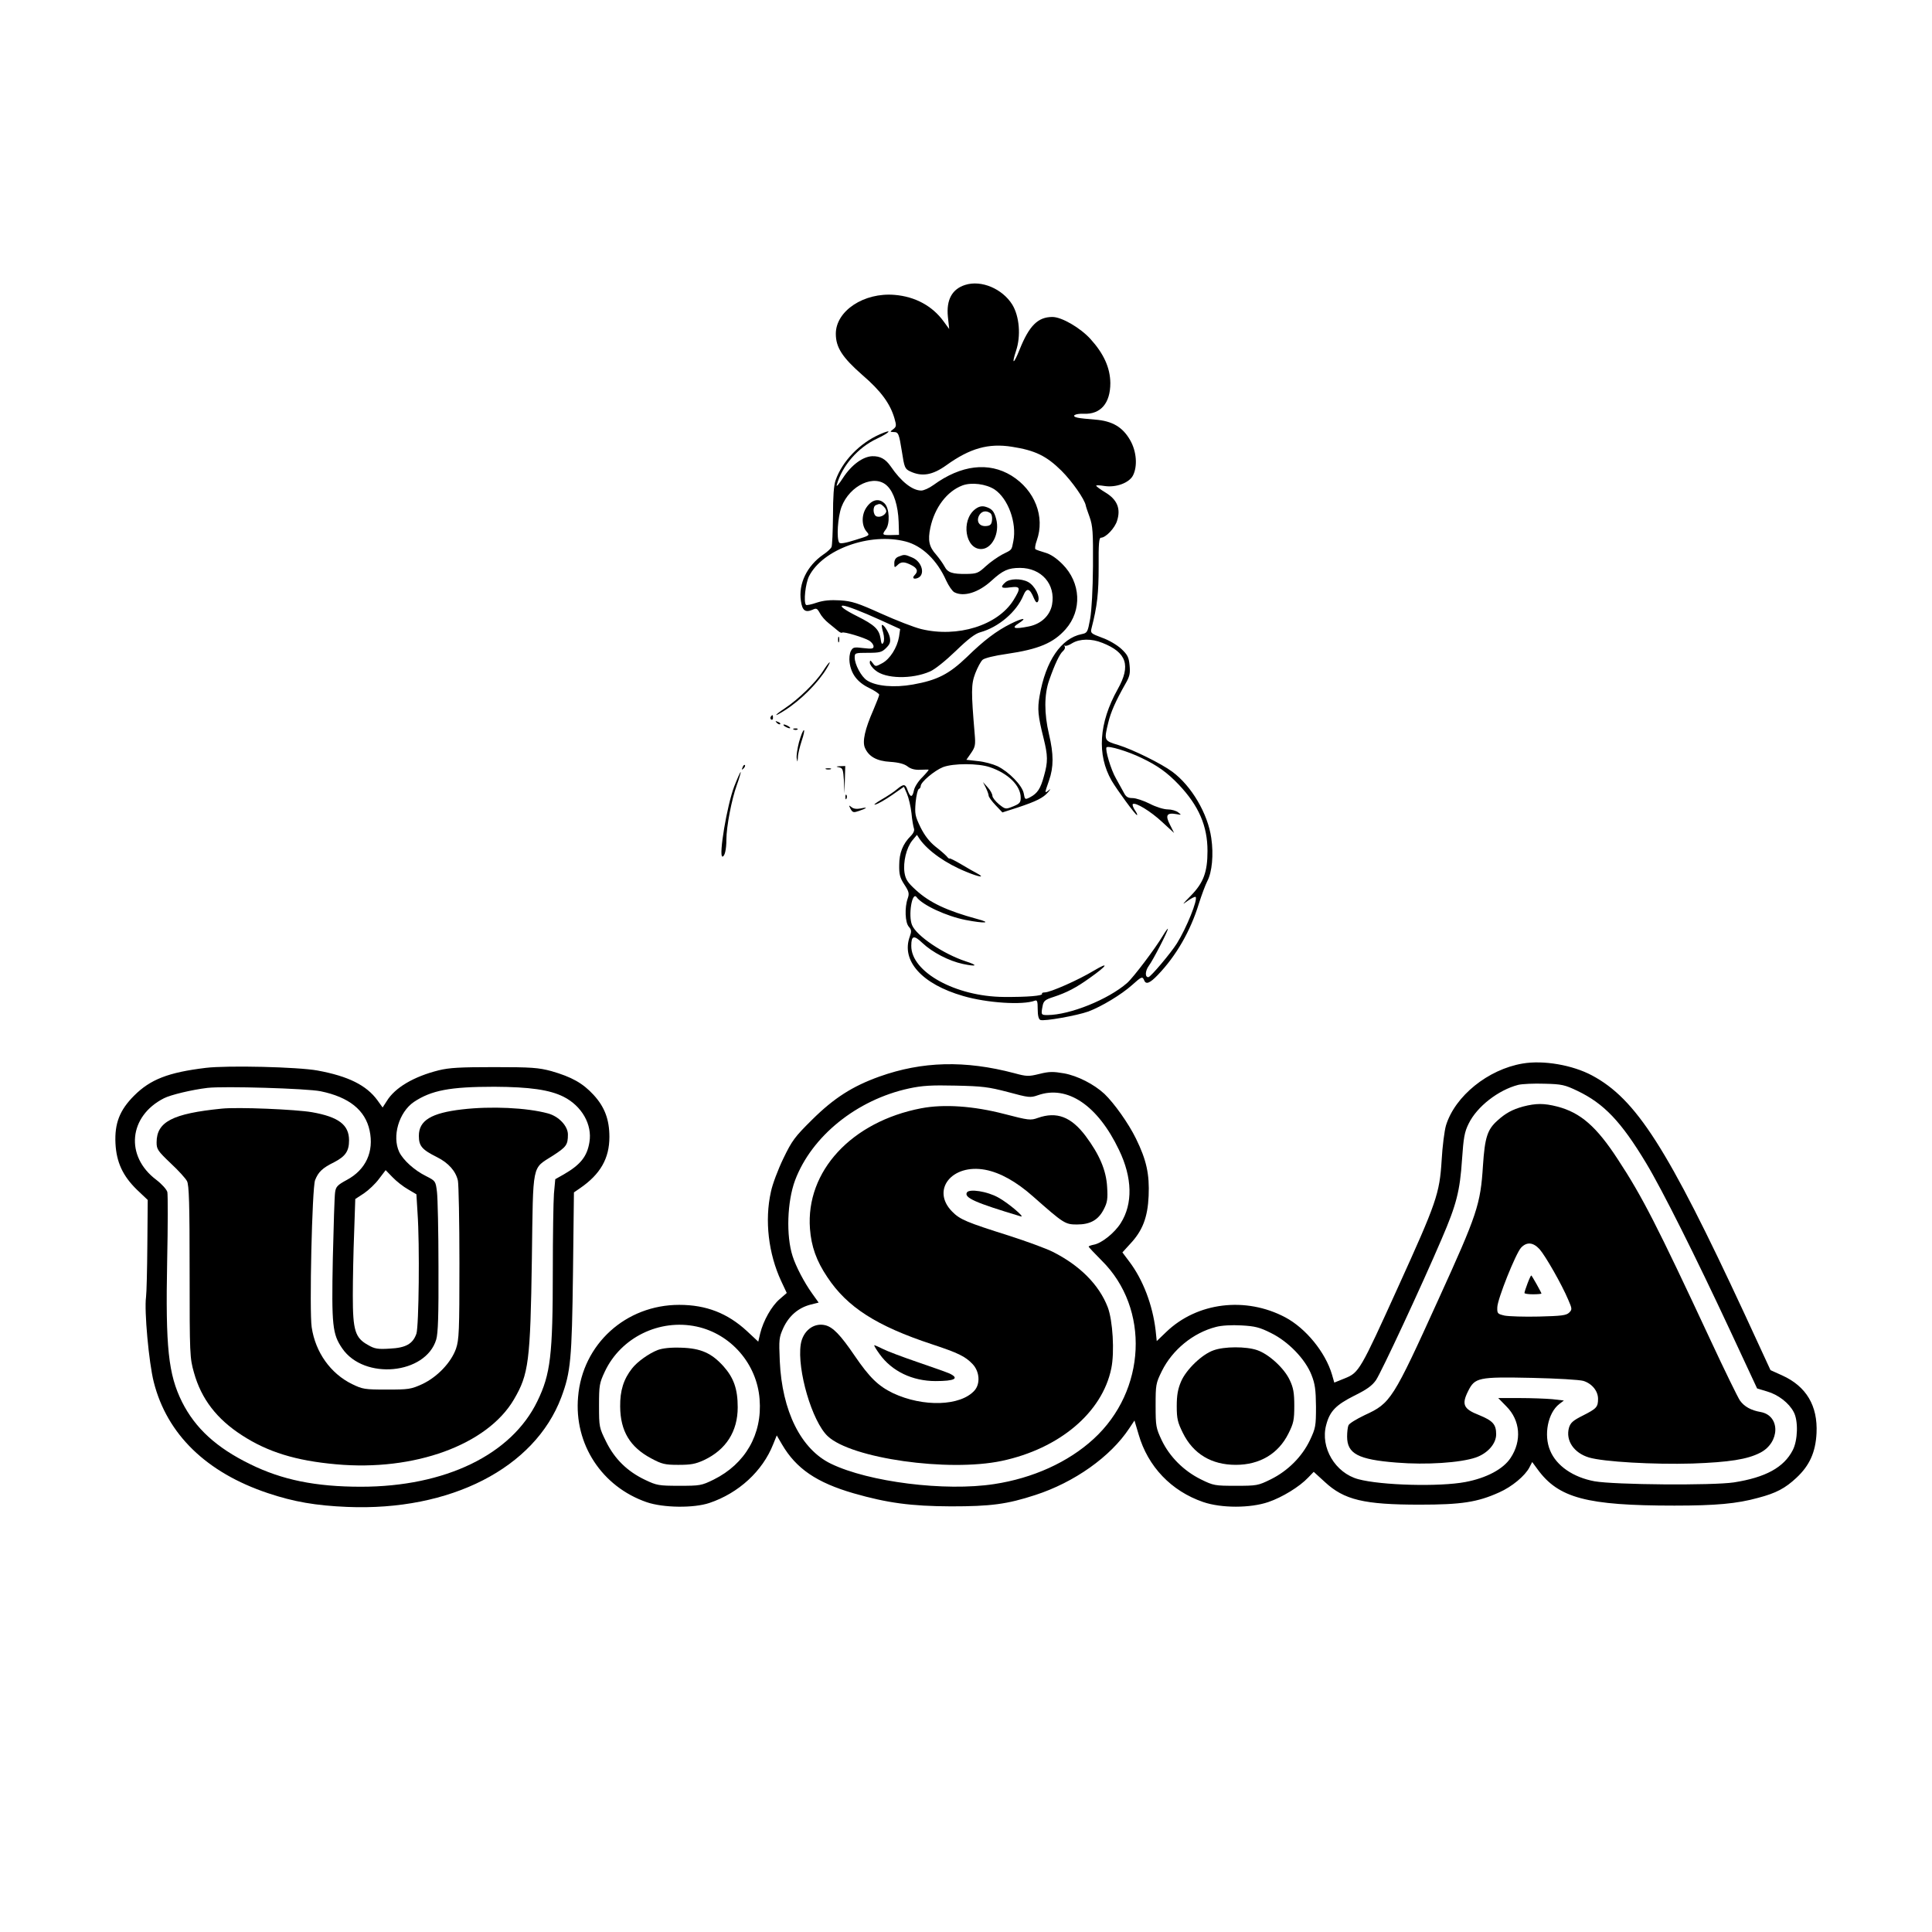 <?xml version="1.0" standalone="no"?>
<!DOCTYPE svg PUBLIC "-//W3C//DTD SVG 20010904//EN"
 "http://www.w3.org/TR/2001/REC-SVG-20010904/DTD/svg10.dtd">
<svg version="1.0" xmlns="http://www.w3.org/2000/svg"
 width="1024pt" height="1024pt" viewBox="0 0 1024 1024"
 preserveAspectRatio="xMidYMid meet">
<g transform="translate(0,1024) scale(0.1,-0.1)"
fill="#000000" stroke="none">
<path d="M5116 8730 c-70 -22 -101 -79 -92 -169 l7 -65 -30 41 c-59 81 -150
131 -259 140 -163 14 -312 -85 -312 -206 0 -72 34 -125 140 -218 99 -85 148
-152 171 -231 11 -38 10 -44 -7 -57 -18 -14 -18 -14 3 -15 25 0 28 -9 43 -102
13 -85 16 -93 43 -106 63 -30 119 -21 194 33 124 89 222 117 347 97 122 -19
182 -48 262 -127 56 -56 123 -151 129 -185 0 -3 9 -30 20 -60 17 -48 19 -81
18 -260 -1 -125 -7 -234 -15 -280 -13 -71 -15 -75 -45 -81 -109 -22 -191 -142
-223 -328 -12 -68 -9 -104 21 -223 23 -93 24 -125 2 -202 -18 -66 -34 -91 -74
-112 -26 -13 -27 -13 -33 21 -8 42 -78 114 -139 144 -24 11 -70 24 -104 27
l-61 7 25 36 c22 32 24 43 19 101 -19 225 -19 263 3 321 12 31 29 63 39 72 10
9 63 22 127 31 171 25 248 58 313 131 88 100 81 247 -17 345 -32 32 -63 53
-92 61 -24 7 -47 15 -51 18 -4 4 -1 24 7 46 45 126 -10 267 -134 344 -121 74
-267 57 -414 -50 -22 -16 -51 -29 -64 -29 -47 0 -107 47 -162 128 -28 40 -56
55 -98 54 -50 -2 -110 -46 -155 -115 -22 -34 -37 -51 -33 -37 28 101 112 198
213 245 72 34 85 54 15 23 -107 -47 -199 -143 -234 -243 -10 -27 -14 -88 -14
-190 -1 -82 -4 -157 -8 -165 -4 -8 -23 -26 -43 -39 -87 -60 -133 -155 -119
-246 7 -51 23 -63 61 -47 21 10 25 8 39 -17 8 -16 29 -40 47 -54 18 -15 41
-33 50 -41 9 -8 19 -12 21 -9 8 7 117 -26 145 -43 12 -8 22 -21 22 -30 0 -13
-9 -14 -54 -9 -49 6 -55 5 -66 -15 -7 -13 -10 -40 -7 -61 8 -61 41 -105 103
-135 29 -14 54 -31 54 -36 0 -5 -14 -41 -31 -81 -45 -102 -59 -167 -45 -200
20 -47 63 -71 135 -75 45 -3 74 -11 91 -24 16 -13 38 -19 65 -18 22 1 43 1 46
1 4 -1 -11 -18 -32 -40 -22 -21 -42 -53 -45 -70 -8 -39 -19 -39 -33 -1 -12 36
-21 37 -58 6 -15 -13 -53 -38 -83 -55 -30 -18 -44 -29 -30 -25 14 3 53 26 88
50 l63 44 16 -37 c9 -21 20 -67 24 -103 3 -36 10 -72 13 -81 4 -10 -2 -25 -17
-40 -42 -42 -61 -90 -61 -154 -1 -49 4 -68 27 -103 25 -38 27 -48 18 -74 -17
-48 -14 -128 6 -150 14 -16 15 -24 5 -52 -47 -128 64 -252 283 -315 126 -37
315 -49 379 -25 13 5 16 -2 16 -45 0 -34 5 -53 14 -57 20 -8 194 23 255 45 69
26 174 89 231 140 50 45 55 47 64 26 9 -25 30 -17 73 28 97 101 173 233 217
377 15 47 35 101 45 120 25 47 34 140 21 228 -18 129 -105 277 -207 352 -58
43 -208 117 -285 141 -77 23 -77 24 -54 119 13 55 39 114 90 204 24 41 27 57
23 99 -4 43 -10 56 -44 88 -23 21 -67 47 -102 59 -59 22 -62 25 -56 49 31 120
38 188 38 329 -1 120 2 152 12 152 26 0 75 52 86 91 20 63 0 111 -61 148 -28
17 -50 33 -50 37 0 3 20 2 45 -2 61 -9 130 17 150 56 25 49 19 128 -15 187
-40 70 -95 102 -186 109 -38 3 -79 7 -92 10 -38 8 -15 23 32 21 90 -4 141 56
141 163 -1 81 -35 156 -106 234 -54 59 -152 116 -201 116 -77 0 -123 -46 -174
-173 -31 -78 -44 -83 -19 -7 27 80 18 184 -20 246 -53 84 -164 131 -249 104z
m-413 -1066 c35 -34 57 -105 60 -190 l2 -69 -42 -1 c-47 -1 -49 2 -28 30 23
30 19 112 -6 137 -30 30 -68 22 -97 -21 -27 -40 -26 -98 3 -130 16 -18 13 -19
-62 -42 -53 -17 -80 -21 -85 -14 -15 22 -8 135 12 189 44 116 177 177 243 111z
m568 -18 c72 -48 119 -176 100 -274 -10 -50 -5 -44 -59 -71 -24 -13 -63 -40
-87 -62 -40 -37 -48 -40 -102 -41 -76 -1 -100 7 -117 40 -8 15 -28 43 -44 62
-38 42 -45 76 -31 143 23 107 88 193 170 224 48 18 125 8 170 -21z m-586 -92
c9 -9 14 -21 12 -27 -6 -18 -33 -31 -51 -24 -19 7 -22 53 -3 60 20 9 25 8 42
-9z m115 -184 c88 -23 167 -99 215 -207 13 -28 32 -56 43 -62 50 -26 128 -2
197 61 60 55 89 68 151 68 114 0 190 -87 170 -195 -11 -58 -58 -102 -122 -115
-78 -16 -97 -10 -54 17 48 31 21 29 -43 -3 -76 -38 -142 -88 -232 -176 -95
-91 -157 -123 -286 -146 -100 -18 -197 -9 -244 22 -30 19 -65 85 -65 121 0 24
2 25 70 25 63 0 74 3 97 26 20 20 24 31 19 57 -6 28 -35 72 -42 64 -2 -2 1
-20 7 -40 6 -23 6 -43 1 -53 -7 -13 -11 -7 -15 23 -8 48 -32 71 -124 117 -66
33 -97 56 -75 56 18 0 99 -31 200 -77 l103 -47 -6 -41 c-10 -58 -48 -118 -89
-140 -35 -19 -36 -19 -50 0 -13 17 -15 18 -16 3 0 -9 13 -28 30 -41 53 -45
193 -48 289 -6 26 11 83 57 137 109 65 63 103 92 130 99 97 27 192 108 228
195 18 43 34 39 56 -15 9 -20 15 -26 21 -18 15 24 -16 86 -53 105 -37 19 -97
18 -120 -3 -29 -26 -21 -33 27 -26 55 7 57 -3 16 -69 -84 -133 -296 -199 -489
-152 -37 9 -132 46 -212 82 -124 56 -155 66 -217 70 -51 3 -87 0 -124 -12 -28
-10 -54 -15 -57 -12 -14 14 -3 114 16 152 73 143 323 233 512 184z m1042 -537
c130 -51 153 -120 82 -246 -100 -179 -111 -347 -32 -485 29 -49 126 -182 134
-182 4 0 -1 12 -11 26 -9 14 -14 28 -11 32 13 12 95 -38 156 -95 l63 -58 -22
44 c-26 50 -17 65 34 56 28 -5 28 -5 10 9 -11 9 -36 16 -56 16 -20 0 -63 13
-95 30 -32 16 -73 30 -91 30 -24 0 -35 6 -46 28 -8 15 -27 49 -42 76 -27 46
-59 155 -50 165 10 10 113 -21 185 -56 86 -41 137 -78 198 -142 106 -112 152
-219 152 -351 0 -112 -21 -169 -89 -238 -45 -46 -49 -51 -18 -28 21 15 41 25
44 22 13 -13 -48 -164 -99 -246 -32 -51 -139 -178 -151 -179 -19 -2 -18 33 2
60 23 31 101 183 101 196 0 4 -12 -12 -27 -37 -39 -66 -156 -221 -189 -250
-101 -88 -303 -169 -421 -170 -35 0 -36 1 -27 48 5 27 14 34 58 48 70 23 120
49 191 100 95 67 108 90 22 39 -81 -49 -230 -115 -260 -115 -10 0 -16 -3 -14
-7 7 -11 -79 -18 -203 -17 -255 2 -491 132 -490 271 0 55 14 58 59 15 53 -50
140 -95 214 -111 75 -16 84 -8 15 14 -118 39 -260 134 -284 192 -21 50 0 180
24 148 31 -42 158 -101 260 -121 103 -20 142 -16 62 5 -162 44 -253 87 -326
154 -44 40 -54 56 -60 92 -8 56 10 131 41 170 l25 30 15 -23 c45 -63 138 -129
247 -173 70 -29 103 -33 55 -7 -14 7 -52 29 -84 48 -32 19 -59 32 -60 30 -1
-3 -8 2 -15 11 -7 8 -34 32 -60 52 -32 26 -57 58 -79 102 -29 60 -31 71 -26
133 4 37 11 68 17 70 5 2 10 9 10 16 0 21 73 82 118 100 55 21 186 21 248 0
98 -33 164 -98 164 -162 0 -26 -6 -32 -40 -46 -40 -16 -41 -16 -75 11 -19 16
-35 36 -35 45 0 9 -11 30 -25 45 l-25 28 15 -30 c8 -16 15 -36 15 -42 0 -7 17
-30 37 -51 l36 -38 81 26 c99 33 135 51 161 81 15 18 15 20 3 10 -22 -17 -22
-17 2 52 25 71 25 140 0 245 -26 110 -26 211 1 287 30 86 56 140 73 154 9 8
13 18 9 25 -3 6 -3 8 1 4 4 -4 22 2 39 13 40 24 103 25 159 2z"/>
<path d="M5167 7540 c-74 -59 -51 -210 33 -210 58 0 100 84 80 159 -11 43 -24
56 -60 66 -18 4 -34 0 -53 -15z m81 -19 c8 -5 12 -21 10 -37 -2 -23 -9 -30
-29 -32 -36 -4 -55 21 -41 53 12 25 36 32 60 16z"/>
<path d="M4763 7290 c-16 -6 -23 -18 -23 -35 0 -24 1 -25 16 -11 19 20 37 20
74 1 32 -16 38 -33 18 -53 -15 -15 -6 -24 15 -16 43 16 25 87 -28 109 -39 17
-42 17 -72 5z"/>
<path d="M4442 6850 c0 -14 2 -19 5 -12 2 6 2 18 0 25 -3 6 -5 1 -5 -13z"/>
<path d="M4362 6683 c-39 -61 -131 -150 -202 -197 -60 -40 -62 -50 -2 -12 86
54 179 148 225 225 29 49 12 36 -21 -16z"/>
<path d="M4085 6441 c-3 -5 -2 -12 3 -15 5 -3 9 1 9 9 0 17 -3 19 -12 6z"/>
<path d="M4117 6409 c7 -7 15 -10 18 -7 3 3 -2 9 -12 12 -14 6 -15 5 -6 -5z"/>
<path d="M4160 6390 c8 -5 20 -10 25 -10 6 0 3 5 -5 10 -8 5 -19 10 -25 10 -5
0 -3 -5 5 -10z"/>
<path d="M4208 6373 c7 -3 16 -2 19 1 4 3 -2 6 -13 5 -11 0 -14 -3 -6 -6z"/>
<path d="M4235 6307 c-9 -35 -15 -74 -12 -88 4 -21 4 -20 6 7 0 17 10 56 20
87 11 32 16 57 12 57 -5 0 -16 -28 -26 -63z"/>
<path d="M3936 6173 c-6 -14 -5 -15 5 -6 7 7 10 15 7 18 -3 3 -9 -2 -12 -12z"/>
<path d="M4447 6173 c20 -4 22 -12 26 -71 l3 -67 2 73 2 72 -27 -1 c-23 -1
-24 -2 -6 -6z"/>
<path d="M4378 6163 c6 -2 18 -2 25 0 6 3 1 5 -13 5 -14 0 -19 -2 -12 -5z"/>
<path d="M3892 6073 c-39 -101 -84 -373 -63 -373 12 0 21 37 21 90 0 68 28
214 55 288 13 36 22 68 21 70 -2 2 -17 -32 -34 -75z"/>
<path d="M4481 6014 c0 -11 3 -14 6 -6 3 7 2 16 -1 19 -3 4 -6 -2 -5 -13z"/>
<path d="M4508 5953 c11 -20 16 -21 45 -11 44 15 49 22 9 13 -22 -4 -38 -2
-49 7 -15 12 -15 11 -5 -9z"/>
<path d="M8070 4603 c-183 -31 -358 -172 -406 -328 -8 -27 -19 -111 -23 -185
-11 -177 -27 -223 -231 -672 -200 -441 -207 -453 -281 -483 l-57 -23 -12 42
c-35 119 -139 246 -248 304 -210 111 -467 80 -631 -78 l-50 -48 -6 57 c-16
135 -67 269 -140 365 l-36 48 41 45 c66 70 93 141 98 254 5 115 -11 190 -67
304 -40 82 -116 188 -167 237 -56 52 -143 96 -214 109 -58 10 -79 10 -131 -3
-57 -14 -67 -14 -133 4 -261 69 -488 63 -715 -18 -142 -51 -240 -113 -357
-229 -92 -91 -106 -110 -152 -205 -28 -58 -58 -137 -66 -177 -34 -152 -13
-327 54 -472 l30 -64 -38 -33 c-42 -36 -86 -113 -103 -182 l-10 -43 -60 56
c-103 95 -216 139 -359 139 -283 0 -513 -208 -536 -488 -22 -250 126 -476 364
-558 88 -30 249 -32 332 -4 155 52 282 169 338 311 l19 47 28 -48 c75 -128
183 -202 380 -259 178 -51 303 -68 515 -69 211 0 297 11 447 60 207 67 399
203 498 353 l28 42 22 -74 c49 -170 173 -300 342 -358 96 -33 250 -33 346 0
73 25 165 81 211 130 l29 30 58 -53 c103 -96 208 -121 504 -121 221 0 306 13
421 65 68 30 137 88 160 132 l15 29 28 -38 c111 -153 260 -193 726 -193 219 0
331 10 443 41 96 25 144 51 203 106 70 65 102 136 107 237 7 145 -54 248 -182
306 l-62 28 -138 299 c-409 880 -574 1138 -808 1263 -103 55 -257 82 -368 63z
m291 -145 c140 -67 231 -162 364 -383 85 -141 263 -497 445 -887 l143 -307 53
-16 c59 -17 116 -61 141 -109 25 -46 22 -150 -5 -202 -47 -92 -145 -145 -312
-171 -113 -17 -633 -13 -739 6 -113 21 -202 82 -235 163 -35 82 -12 199 48
246 l25 19 -61 7 c-33 3 -112 6 -174 6 l-113 0 43 -44 c74 -74 83 -183 22
-274 -39 -59 -128 -106 -239 -127 -137 -26 -446 -18 -568 15 -122 33 -202 168
-170 287 19 73 51 106 148 155 67 33 95 53 116 83 28 41 242 500 348 748 79
183 97 255 108 421 8 116 13 146 35 190 44 91 158 179 263 206 21 5 84 8 139
6 92 -2 108 -6 175 -38z m-3019 -6 c111 -30 119 -31 159 -17 156 55 317 -53
430 -290 71 -147 74 -286 9 -388 -32 -51 -100 -106 -142 -114 -16 -3 -28 -8
-28 -10 0 -3 31 -36 69 -74 257 -254 237 -690 -43 -946 -134 -123 -322 -208
-527 -239 -260 -40 -665 11 -865 108 -159 77 -259 279 -271 544 -5 115 -4 125
19 176 30 64 79 106 143 123 l44 11 -35 49 c-41 57 -86 143 -103 197 -35 108
-29 289 13 402 88 234 327 427 604 487 70 15 118 18 247 15 141 -3 174 -7 277
-34z m-1650 -1243 c182 -39 320 -198 334 -385 15 -186 -76 -343 -243 -426 -65
-32 -73 -33 -183 -33 -108 0 -119 2 -180 31 -95 45 -162 111 -207 202 -37 75
-38 78 -38 192 0 108 2 119 31 181 85 180 289 280 486 238z m3044 -34 c92 -45
182 -138 215 -222 19 -48 23 -78 24 -168 0 -104 -2 -114 -32 -178 -42 -88
-117 -163 -208 -208 -67 -33 -74 -34 -185 -34 -111 0 -118 1 -185 34 -91 45
-166 120 -208 208 -30 64 -32 74 -32 183 0 110 1 118 33 183 56 113 166 203
287 234 30 8 83 11 135 8 72 -4 96 -10 156 -40z"/>
<path d="M8072 4375 c-57 -16 -92 -35 -135 -74 -54 -48 -67 -90 -77 -239 -13
-206 -30 -257 -235 -707 -243 -535 -254 -552 -391 -615 -44 -21 -84 -45 -87
-55 -4 -9 -7 -36 -7 -59 0 -91 58 -122 262 -138 157 -13 338 -1 420 27 63 22
108 73 108 123 0 53 -18 72 -91 102 -82 32 -93 56 -58 126 36 73 54 77 339 71
135 -3 251 -10 272 -16 46 -14 78 -54 78 -95 0 -44 -8 -52 -81 -89 -52 -26
-65 -38 -73 -64 -19 -68 26 -134 106 -158 78 -23 342 -38 548 -32 195 7 291
22 359 57 106 54 108 197 3 216 -52 9 -87 29 -110 61 -11 16 -81 159 -155 318
-283 607 -363 764 -492 960 -113 174 -198 248 -321 280 -71 18 -112 18 -182 0z
m88 -756 c31 -35 118 -187 152 -268 21 -48 21 -52 5 -68 -15 -15 -41 -18 -160
-21 -78 -2 -160 1 -182 5 -38 9 -40 11 -39 44 1 44 98 286 126 316 30 32 64
29 98 -8z"/>
<path d="M8096 3437 c-9 -23 -16 -46 -16 -50 0 -4 20 -7 45 -7 25 0 45 2 45 4
0 5 -51 96 -54 96 -2 0 -11 -19 -20 -43z"/>
<path d="M4883 4366 c-370 -71 -613 -334 -590 -639 7 -93 34 -170 92 -256 105
-159 261 -259 555 -356 139 -46 176 -64 215 -105 37 -39 42 -104 10 -140 -74
-83 -272 -89 -432 -14 -78 38 -124 82 -205 201 -73 107 -113 149 -154 159 -61
15 -119 -30 -130 -102 -20 -134 60 -408 143 -486 125 -118 639 -191 923 -131
305 65 532 256 580 490 18 86 8 255 -19 325 -46 119 -148 221 -291 293 -36 18
-140 56 -230 85 -228 72 -262 86 -304 129 -112 114 -1 254 176 221 79 -15 165
-63 254 -142 161 -142 169 -148 232 -148 71 0 114 24 143 82 18 35 21 54 17
117 -5 89 -41 172 -114 270 -77 102 -153 131 -253 96 -39 -14 -48 -13 -179 21
-162 42 -319 53 -439 30z"/>
<path d="M5125 3920 c-17 -28 45 -55 285 -127 28 -9 -67 72 -119 100 -59 33
-153 47 -166 27z"/>
<path d="M4662 3063 c65 -91 174 -143 297 -143 101 0 128 14 74 40 -16 7 -92
34 -171 61 -79 27 -161 58 -182 69 -22 11 -42 20 -46 20 -3 0 9 -21 28 -47z"/>
<path d="M3487 3085 c-47 -18 -109 -62 -137 -98 -45 -57 -64 -118 -63 -202 1
-130 52 -215 165 -275 56 -30 72 -34 143 -34 66 0 90 4 136 25 117 55 179 152
179 280 0 97 -21 156 -75 217 -64 71 -121 96 -225 99 -56 2 -98 -3 -123 -12z"/>
<path d="M6432 3083 c-61 -21 -145 -102 -172 -165 -17 -40 -23 -72 -23 -131 0
-67 5 -86 32 -141 55 -112 152 -170 281 -170 127 0 226 59 279 166 27 54 31
71 31 147 0 69 -5 96 -24 136 -29 63 -111 138 -173 159 -58 20 -174 20 -231
-1z"/>
<path d="M1090 4580 c-198 -24 -293 -61 -379 -147 -77 -77 -104 -147 -99 -253
5 -100 39 -173 114 -246 l57 -54 -2 -238 c-1 -130 -4 -255 -7 -277 -10 -72 15
-348 41 -450 70 -277 279 -480 605 -589 137 -46 254 -66 420 -73 547 -23 994
206 1135 581 50 134 56 199 62 659 l5 427 32 22 c108 74 156 158 156 272 0 92
-25 159 -84 223 -57 62 -116 95 -224 126 -68 18 -104 21 -302 21 -182 0 -238
-3 -295 -17 -132 -33 -232 -92 -275 -163 l-22 -34 -28 39 c-58 79 -154 127
-317 157 -104 19 -477 28 -593 14z m610 -124 c150 -31 236 -100 259 -208 24
-112 -20 -208 -121 -262 -50 -27 -58 -36 -62 -66 -3 -19 -8 -177 -12 -351 -7
-356 -2 -400 50 -476 116 -169 442 -138 498 47 10 34 13 127 12 385 0 187 -4
366 -8 398 -7 57 -8 58 -57 83 -63 31 -122 85 -143 128 -39 83 -2 210 77 265
93 62 191 81 427 81 188 -1 293 -16 367 -53 97 -49 153 -148 137 -241 -12 -75
-47 -119 -135 -170 l-46 -26 -7 -77 c-3 -42 -6 -225 -6 -407 0 -450 -12 -549
-82 -693 -137 -283 -488 -453 -935 -453 -240 0 -418 36 -588 120 -178 87 -290
190 -360 329 -73 147 -88 289 -79 747 4 187 4 352 1 366 -4 14 -29 42 -59 65
-166 125 -146 337 41 432 35 18 147 45 231 55 87 10 527 -3 600 -18z m463
-520 l44 -26 6 -98 c12 -168 7 -603 -6 -641 -19 -54 -56 -75 -142 -79 -62 -4
-80 -1 -114 19 -69 38 -81 77 -81 261 0 85 3 235 7 334 l6 179 46 30 c25 17
61 51 80 77 l35 46 37 -38 c20 -21 57 -50 82 -64z"/>
<path d="M1175 4364 c-261 -26 -345 -70 -345 -179 0 -36 6 -45 74 -110 41 -38
80 -81 87 -95 11 -20 14 -118 14 -480 0 -442 1 -457 23 -535 39 -140 121 -246
254 -332 137 -89 286 -135 499 -154 415 -38 802 103 943 344 78 133 87 200 95
747 7 513 -1 473 110 544 73 47 81 58 81 113 0 45 -49 97 -107 112 -111 30
-300 39 -454 21 -164 -19 -229 -59 -229 -140 0 -54 16 -73 96 -113 62 -31 100
-75 111 -125 4 -20 8 -217 8 -437 0 -362 -2 -405 -18 -453 -26 -74 -100 -151
-179 -188 -59 -27 -71 -29 -188 -29 -118 0 -128 2 -184 29 -114 56 -194 168
-214 301 -13 83 2 740 18 780 17 43 38 64 101 95 60 31 79 59 79 116 0 82 -55
124 -196 149 -86 15 -395 28 -479 19z"/>
</g>
</svg>
